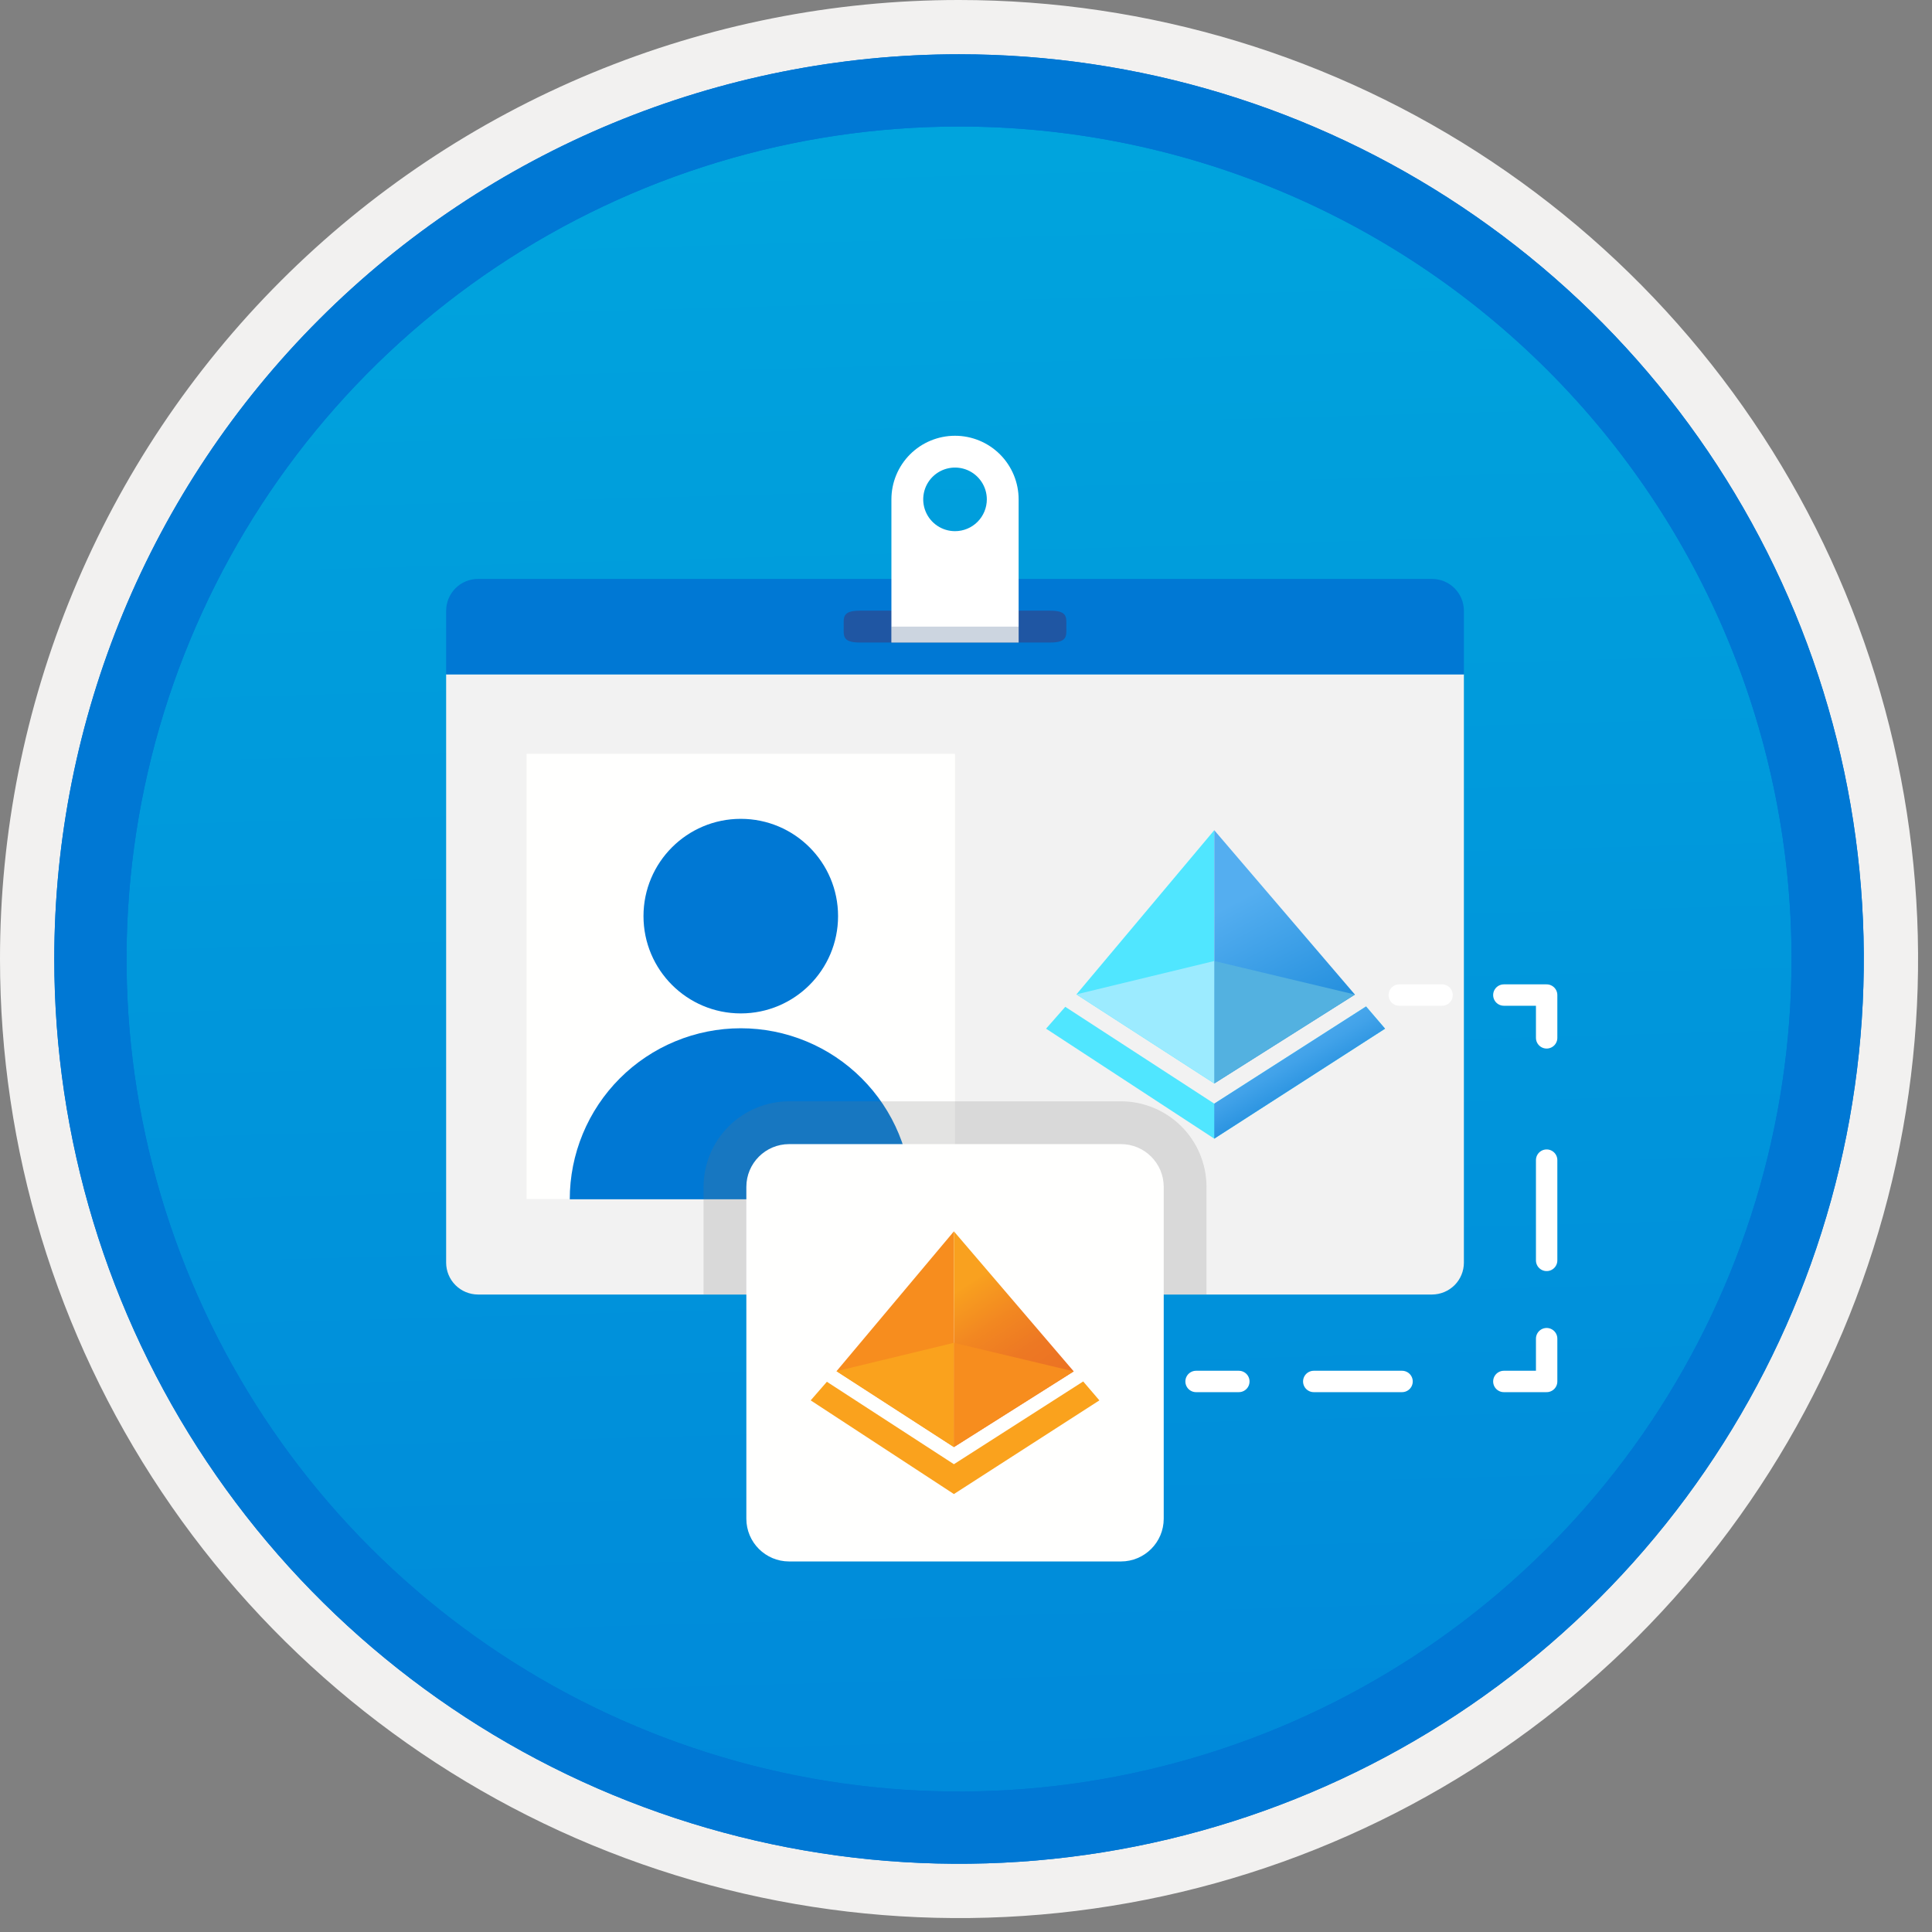 <svg width="100" height="100" viewBox="0 0 100 100" fill="none" xmlns="http://www.w3.org/2000/svg">
<rect x="0" y="0" width="100" height="100" fill="#808080" stroke="none"/>
<g clip-path="url(#clip0)">
<path d="M49.64 96.448C40.382 96.448 31.332 93.703 23.634 88.559C15.936 83.416 9.936 76.105 6.393 67.552C2.85 58.998 1.923 49.586 3.73 40.506C5.536 31.426 9.994 23.085 16.54 16.538C23.087 9.992 31.428 5.534 40.508 3.728C49.588 1.921 59 2.848 67.553 6.391C76.107 9.934 83.418 15.934 88.561 23.632C93.705 31.33 96.45 40.38 96.45 49.638C96.451 55.785 95.24 61.873 92.888 67.552C90.535 73.231 87.088 78.392 82.741 82.739C78.394 87.086 73.234 90.534 67.554 92.886C61.875 95.238 55.787 96.449 49.64 96.448Z" fill="url(#paint0_linear)"/>
<path fill-rule="evenodd" clip-rule="evenodd" d="M95.54 49.64C95.54 58.718 92.848 67.593 87.805 75.141C82.761 82.689 75.592 88.572 67.205 92.046C58.818 95.52 49.589 96.429 40.685 94.658C31.782 92.887 23.603 88.515 17.184 82.096C10.765 75.677 6.393 67.498 4.622 58.595C2.851 49.691 3.76 40.462 7.234 32.075C10.708 23.688 16.591 16.519 24.139 11.476C31.688 6.432 40.562 3.74 49.64 3.74C55.668 3.74 61.636 4.927 67.205 7.234C72.774 9.541 77.834 12.921 82.096 17.184C86.359 21.446 89.739 26.506 92.046 32.075C94.353 37.644 95.54 43.612 95.54 49.64V49.64ZM49.64 3.62732e-07C59.458 3.62732e-07 69.055 2.911 77.219 8.366C85.382 13.82 91.744 21.573 95.501 30.644C99.258 39.714 100.242 49.695 98.326 59.324C96.411 68.954 91.683 77.799 84.741 84.741C77.799 91.683 68.954 96.411 59.324 98.326C49.695 100.242 39.714 99.258 30.644 95.501C21.573 91.744 13.82 85.382 8.366 77.219C2.911 69.055 3.62732e-07 59.458 3.62732e-07 49.64C-0.001 43.121 1.283 36.666 3.777 30.643C6.271 24.62 9.928 19.147 14.537 14.537C19.147 9.928 24.62 6.271 30.643 3.777C36.666 1.283 43.121 -0.001 49.64 3.62732e-07V3.62732e-07Z" fill="#F2F1F0"/>
<path fill-rule="evenodd" clip-rule="evenodd" d="M92.73 49.639C92.73 58.161 90.202 66.492 85.468 73.578C80.733 80.664 74.003 86.187 66.129 89.449C58.256 92.71 49.592 93.563 41.233 91.901C32.874 90.238 25.197 86.134 19.17 80.108C13.144 74.082 9.04 66.404 7.378 58.045C5.715 49.686 6.568 41.023 9.83 33.149C13.091 25.275 18.614 18.545 25.7 13.811C32.786 9.076 41.117 6.549 49.64 6.549C55.298 6.548 60.902 7.663 66.13 9.828C71.358 11.993 76.108 15.167 80.11 19.169C84.111 23.17 87.285 27.92 89.45 33.148C91.616 38.377 92.73 43.98 92.73 49.639V49.639ZM49.64 2.809C58.902 2.809 67.956 5.555 75.657 10.701C83.358 15.847 89.36 23.16 92.905 31.718C96.449 40.275 97.377 49.691 95.57 58.775C93.763 67.859 89.303 76.203 82.753 82.752C76.204 89.302 67.86 93.762 58.776 95.569C49.691 97.376 40.276 96.448 31.718 92.904C23.161 89.359 15.848 83.357 10.702 75.656C5.556 67.955 2.81 58.901 2.81 49.639C2.811 37.219 7.745 25.308 16.527 16.526C25.309 7.744 37.22 2.81 49.64 2.809V2.809Z" fill="#0078D4"/>
<path fill-rule="evenodd" clip-rule="evenodd" d="M92.73 49.639C92.73 58.161 90.202 66.492 85.468 73.578C80.733 80.664 74.003 86.187 66.129 89.449C58.256 92.71 49.592 93.563 41.233 91.901C32.874 90.238 25.197 86.134 19.17 80.108C13.144 74.082 9.04 66.404 7.378 58.045C5.715 49.686 6.568 41.022 9.83 33.149C13.091 25.275 18.614 18.545 25.7 13.811C32.786 9.076 41.117 6.549 49.64 6.549C55.298 6.548 60.902 7.663 66.13 9.828C71.358 11.993 76.108 15.167 80.11 19.169C84.111 23.17 87.285 27.92 89.45 33.148C91.616 38.376 92.73 43.98 92.73 49.639V49.639ZM49.64 2.809C58.902 2.809 67.956 5.555 75.657 10.701C83.358 15.847 89.36 23.16 92.905 31.718C96.449 40.275 97.377 49.691 95.57 58.775C93.763 67.859 89.303 76.203 82.753 82.752C76.204 89.302 67.86 93.762 58.776 95.569C49.691 97.376 40.276 96.448 31.718 92.904C23.161 89.359 15.848 83.357 10.702 75.656C5.556 67.955 2.81 58.901 2.81 49.639C2.811 37.219 7.745 25.308 16.527 16.526C25.309 7.744 37.22 2.81 49.64 2.809V2.809Z" fill="#0078D4"/>
<path fill-rule="evenodd" clip-rule="evenodd" d="M23.092 65.357C23.094 65.794 23.267 66.212 23.576 66.52C23.884 66.828 24.302 67.002 24.738 67.004H74.125C74.561 67.002 74.979 66.828 75.288 66.52C75.596 66.212 75.77 65.794 75.771 65.357V34.902H23.092L23.092 65.357Z" fill="#F2F2F2"/>
<path fill-rule="evenodd" clip-rule="evenodd" d="M75.771 31.611C75.77 31.175 75.596 30.757 75.288 30.448C74.979 30.14 74.561 29.966 74.125 29.965H24.738C24.302 29.966 23.884 30.14 23.576 30.448C23.267 30.757 23.094 31.175 23.092 31.611V34.904H75.771L75.771 31.611Z" fill="#0078D4"/>
<path fill-rule="evenodd" clip-rule="evenodd" d="M27.254 62.063H49.432V39.016H27.254V62.063Z" fill="#FFFFFE"/>
<path fill-rule="evenodd" clip-rule="evenodd" d="M54.37 33.256H44.493C43.583 33.256 43.67 32.888 43.67 32.432C43.67 31.977 43.583 31.609 44.493 31.609H54.37C55.279 31.609 55.193 31.977 55.193 32.432C55.193 32.888 55.279 33.256 54.37 33.256Z" fill="#1F56A3"/>
<path fill-rule="evenodd" clip-rule="evenodd" d="M49.432 27.493C49.106 27.493 48.788 27.397 48.517 27.216C48.246 27.035 48.035 26.778 47.911 26.477C47.786 26.176 47.754 25.845 47.817 25.526C47.88 25.207 48.037 24.913 48.267 24.683C48.498 24.453 48.791 24.296 49.11 24.233C49.43 24.169 49.761 24.202 50.062 24.326C50.362 24.451 50.619 24.662 50.8 24.933C50.981 25.203 51.078 25.521 51.078 25.847C51.078 26.284 50.904 26.702 50.596 27.011C50.287 27.32 49.868 27.493 49.432 27.493V27.493ZM49.432 22.555C48.558 22.555 47.721 22.902 47.103 23.519C46.486 24.137 46.139 24.974 46.139 25.847V33.255H52.724V25.847C52.724 24.974 52.377 24.137 51.76 23.519C51.142 22.902 50.305 22.555 49.432 22.555Z" fill="white"/>
<path opacity="0.2" d="M52.724 32.434H46.139V33.257H52.724V32.434Z" fill="#003067"/>
<path d="M38.343 52.454C41.124 52.454 43.378 50.2 43.378 47.418C43.378 44.637 41.124 42.383 38.343 42.383C35.562 42.383 33.307 44.637 33.307 47.418C33.307 50.2 35.562 52.454 38.343 52.454Z" fill="#0078D4"/>
<path fill-rule="evenodd" clip-rule="evenodd" d="M29.491 62.075C29.491 60.912 29.72 59.761 30.165 58.687C30.609 57.613 31.261 56.637 32.083 55.815C32.905 54.993 33.881 54.341 34.955 53.897C36.029 53.452 37.18 53.223 38.343 53.223C39.505 53.223 40.656 53.452 41.73 53.897C42.804 54.341 43.78 54.993 44.602 55.815C45.424 56.637 46.076 57.613 46.521 58.687C46.966 59.761 47.195 60.912 47.195 62.075H29.491Z" fill="#0078D4"/>
<path opacity="0.2" d="M62.448 67.003V61.433C62.447 60.259 61.98 59.133 61.15 58.303C60.319 57.472 59.193 57.005 58.019 57.004H40.846C39.672 57.005 38.546 57.472 37.715 58.303C36.885 59.133 36.418 60.259 36.416 61.433V67.003H62.448Z" fill="#767676"/>
<path d="M55.138 52.113L62.85 57.124L70.707 52.094L71.692 53.244L62.85 58.937L54.144 53.244L55.138 52.113Z" fill="#50E6FF"/>
<path d="M55.713 51.47L62.85 42.969L70.132 51.48L62.85 56.081L55.713 51.47Z" fill="white"/>
<path d="M62.85 42.969V56.081L55.713 51.47L62.85 42.969Z" fill="#50E6FF"/>
<path d="M62.85 42.969V56.081L70.132 51.48L62.85 42.969Z" fill="url(#paint1_linear)"/>
<path d="M62.85 49.742L70.132 51.478L62.85 56.079V49.742Z" fill="#53B1E0"/>
<path d="M62.85 56.079L55.713 51.468L62.85 49.742V56.079Z" fill="#9CEBFF"/>
<path d="M62.85 58.937L71.692 53.244L70.707 52.094L62.85 57.124V58.937Z" fill="url(#paint2_linear)"/>
<path d="M58.019 59.219H40.846C39.623 59.219 38.631 60.21 38.631 61.434V78.607C38.631 79.83 39.623 80.821 40.846 80.821H58.019C59.242 80.821 60.234 79.83 60.234 78.607V61.434C60.234 60.21 59.242 59.219 58.019 59.219Z" fill="#FFFFFE"/>
<path d="M42.799 71.52L49.374 75.787L56.066 71.504L56.904 72.483L49.374 77.332L41.961 72.483L42.799 71.52Z" fill="#FAA21D"/>
<path d="M43.298 70.973L49.374 63.734L55.576 70.982L49.374 74.9L43.298 70.973Z" fill="white"/>
<path d="M49.374 63.734V74.9L43.298 70.973L49.374 63.734Z" fill="#F78D1E"/>
<path d="M49.374 63.734V74.9L55.576 70.982L49.374 63.734Z" fill="url(#paint3_linear)"/>
<path d="M49.374 69.504L55.576 70.982L49.374 74.9V69.504Z" fill="#F78D1E"/>
<path d="M49.374 74.9L43.298 70.973L49.374 69.504V74.9Z" fill="#FAA21D"/>
<path d="M61.908 71.504H64.122" stroke="white" stroke-width="1.107" stroke-linecap="round" stroke-linejoin="round"/>
<path d="M68 71.504H74.5" stroke="white" stroke-width="1.107" stroke-linecap="round" stroke-linejoin="round" stroke-dasharray="4.57 4.57"/>
<path d="M77.839 71.504H80.054V69.289" stroke="white" stroke-width="1.107" stroke-linecap="round" stroke-linejoin="round"/>
<path d="M80.054 65.238V57.453" stroke="white" stroke-width="1.107" stroke-linecap="round" stroke-linejoin="round" stroke-dasharray="5.19 5.19"/>
<path d="M80.054 53.719V51.504H77.839" stroke="white" stroke-width="1.107" stroke-linecap="round" stroke-linejoin="round"/>
<path d="M74.641 51.504H72.426" stroke="white" stroke-width="1.107" stroke-linecap="round" stroke-linejoin="round"/>
</g>
<defs>
<linearGradient id="paint0_linear" x1="47.87" y1="-15.155" x2="51.852" y2="130.613" gradientUnits="userSpaceOnUse">
<stop stop-color="#00ABDE"/>
<stop offset="1" stop-color="#007ED8"/>
</linearGradient>
<linearGradient id="paint1_linear" x1="67.068" y1="54.873" x2="62.554" y2="46.324" gradientUnits="userSpaceOnUse">
<stop stop-color="#1988D9"/>
<stop offset="0.9" stop-color="#54AEF0"/>
</linearGradient>
<linearGradient id="paint2_linear" x1="65.118" y1="52.388" x2="68.247" y2="57.769" gradientUnits="userSpaceOnUse">
<stop offset="0.1" stop-color="#54AEF0"/>
<stop offset="0.29" stop-color="#4FABEE"/>
<stop offset="0.51" stop-color="#41A2E9"/>
<stop offset="0.74" stop-color="#2A93E0"/>
<stop offset="0.88" stop-color="#1988D9"/>
</linearGradient>
<linearGradient id="paint3_linear" x1="48.782" y1="67.343" x2="52.21" y2="72.54" gradientUnits="userSpaceOnUse">
<stop stop-color="#F9A11F"/>
<stop offset="0.02" stop-color="#F89F1F"/>
<stop offset="0.39" stop-color="#F28721"/>
<stop offset="0.72" stop-color="#ED7823"/>
<stop offset="1" stop-color="#EC7323"/>
</linearGradient>
<clipPath id="clip0">
<rect width="99.28" height="99.28" fill="white"/>
</clipPath>
</defs>
</svg>
